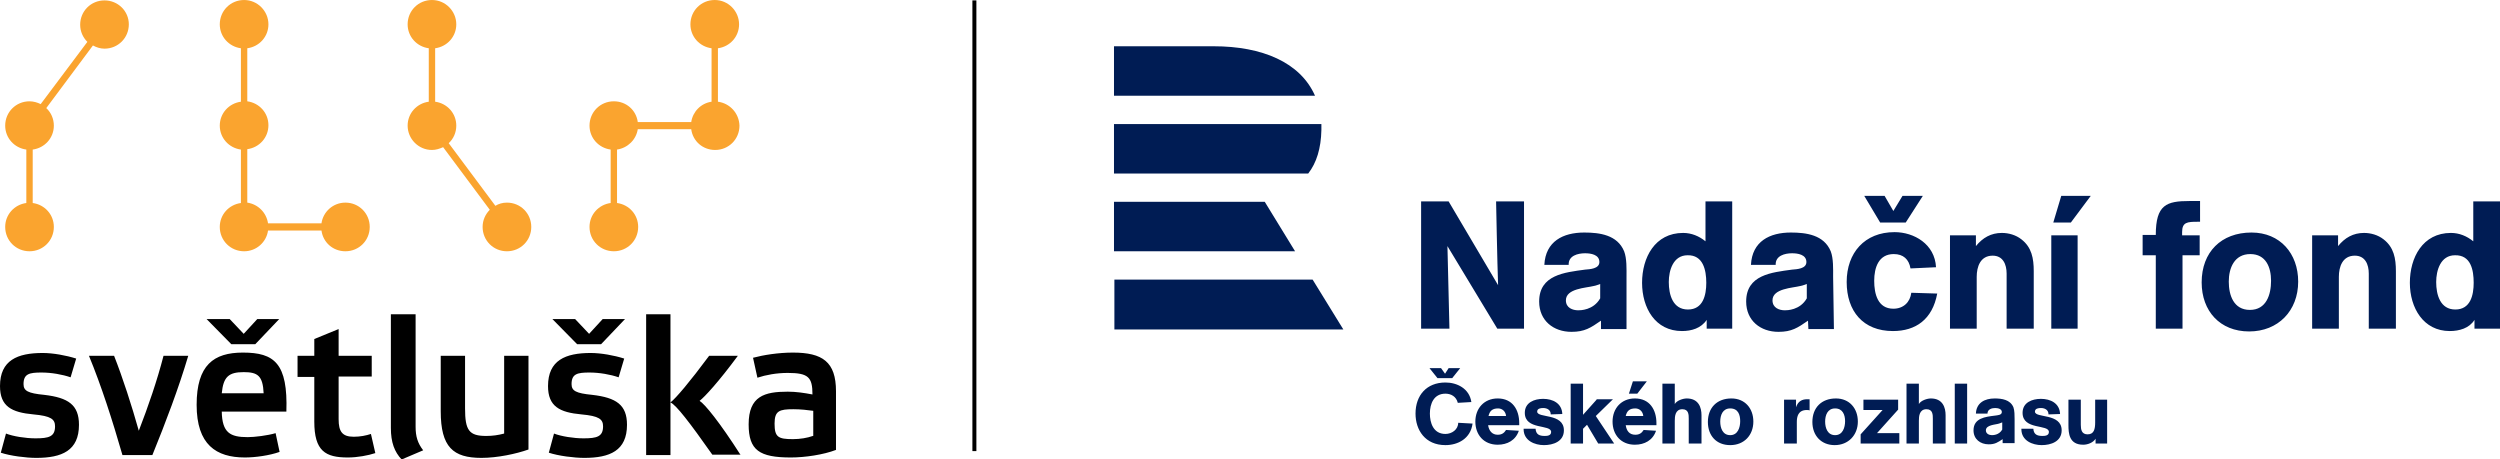 <?xml version="1.0" encoding="UTF-8"?>
<svg id="b" data-name="Layer 2" xmlns="http://www.w3.org/2000/svg" viewBox="0 0 626.8 115.2">
  <g id="c" data-name="Vrstva 1">
    <g>
      <path d="M304.3,11.6h-25v12.4h50.4c-3.7-8.4-13.3-12.4-25.4-12.4M328,43.5h-48.7v-12.4h52v1.5c-.1,4.6-1.2,8.2-3.3,10.9M279.3,50.6v12.4h45.4l-7.6-12.4h-37.8ZM279.3,70.1h49.8l7.7,12.5h-57.4v-12.5h-.1Z" fill="#001c54" stroke-width="0"/>
      <path d="M620.2,70.9c0,3.1-.8,6.7-4.6,6.7s-4.8-3.7-4.8-6.9c0-2.9,1.1-6.7,4.7-6.7,4-.1,4.7,3.7,4.7,6.9M626.8,82.4v-31.9h-6.7v10c-1.6-1.3-3.5-2.1-5.6-2.1-7.1,0-10.3,6.2-10.3,12.5s3.4,12.1,10,12.1c2.4,0,4.9-.7,6.2-2.8v2.2h6.4ZM600.7,82.4v-14.4c0-3.2-.5-6-3.1-8-1.4-1.1-3.2-1.6-4.9-1.6-2.7,0-4.8,1.2-6.5,3.3v-2.7h-6.5v23.4h6.7v-13c0-2.5.9-5.3,4-5.3,2.6,0,3.5,2.2,3.5,4.5v13.8h6.8ZM569.4,70.4c0,3.5-1.2,7.3-5.3,7.3s-5.3-3.7-5.3-7.1,1.4-6.9,5.4-6.9c3.9,0,5.2,3.3,5.2,6.7M576.2,70.6c0-7-4.5-12.3-11.7-12.3-7.6,0-12.5,4.9-12.5,12.5,0,7.2,4.6,12.3,11.9,12.3s12.3-5.2,12.3-12.5M551.5,64.1v-5.1h-4.4v-.8c0-2.5,1.3-2.6,3.9-2.6h.6v-5.2h-2.6c-5.8,0-8.5.9-8.5,8.5h-3.3v5.1h3.3v18.4h6.7v-18.4h4.3v.1ZM519.2,55.8l5-6.7h-7.4l-2,6.7h4.4ZM520.9,59h-6.6v23.4h6.6v-23.4ZM509.9,82.4v-14.4c0-3.2-.5-6-3.1-8-1.4-1.1-3.2-1.6-4.9-1.6-2.7,0-4.8,1.2-6.5,3.3v-2.7h-6.5v23.4h6.7v-13c0-2.5.9-5.3,4-5.3,2.6,0,3.5,2.2,3.5,4.5v13.8h6.8ZM467.4,49.1l4,6.7h6.4l4.3-6.7h-5.1l-2.3,3.8-2.2-3.8h-5.1ZM479.2,73.4c-.3,2.4-2,4-4.5,4-3.9,0-4.8-3.7-4.8-7s1.1-6.7,4.9-6.7c2.4,0,3.8,1.3,4.2,3.6l6.4-.3c-.3-5.8-5.5-8.8-10.4-8.8-7.5,0-12,5.2-12,12.5s4.1,12.3,11.6,12.3c5.7,0,9.9-2.9,11.1-9.4l-6.5-.2ZM459.6,69.4c0-1.9.1-4.6-.6-6.4-1.7-4.1-6.1-4.7-10-4.7-5.3,0-9.7,2.2-10,8.1h6.2c-.1-2.3,2.3-2.9,4.1-2.9,1.4,0,3.6.3,3.6,2.2,0,1.7-2.4,1.8-3.6,1.9-5.1.7-11.5,1.3-11.5,8,0,4.8,3.6,7.6,8.1,7.6,3.3,0,4.8-1,7.4-2.8l.1,2.1h6.4l-.2-13.1ZM453,74.8c-1.7,3-5,3-5.5,3-1.4,0-3.1-.6-3.1-2.5,0-3,5.1-3.1,7-3.6.6-.1,1-.3,1.6-.5v3.6ZM427.8,70.9c0,3.1-.8,6.7-4.6,6.7s-4.8-3.7-4.8-6.9c0-2.9,1.1-6.7,4.7-6.7,3.9-.1,4.7,3.7,4.7,6.9M434.3,82.4v-31.9h-6.7v10c-1.6-1.3-3.5-2.1-5.6-2.1-7.1,0-10.3,6.2-10.3,12.5s3.3,12.1,10,12.1c2.4,0,4.8-.7,6.2-2.8v2.2h6.4ZM407.8,69.4c0-1.9.1-4.6-.6-6.4-1.7-4.1-6.1-4.7-10-4.7-5.3,0-9.7,2.2-10,8.1h6.1c-.1-2.3,2.3-2.9,4.1-2.9,1.4,0,3.6.3,3.6,2.2,0,1.7-2.4,1.8-3.6,1.9-5.1.7-11.5,1.3-11.5,8,0,4.8,3.6,7.6,8.1,7.6,3.3,0,4.8-1,7.4-2.8v2.1h6.4v-13.1ZM401.2,74.8c-1.7,3-5,3-5.5,3-1.4,0-3.1-.6-3.1-2.5,0-3,5.1-3.1,7-3.6.6-.1,1-.3,1.6-.5v3.6ZM382.1,50.5h-7s.3,15.6.5,21l-12.4-21h-6.9v31.9h7.1c-.2-7.4-.5-20.7-.5-20.7l12.5,20.7h6.7v-31.9h0Z" fill="#001c54" stroke-width="0"/>
      <path d="M528.3,111.2v-11h-3v5.7c0,1.7-.3,3-1.9,3-1.5,0-1.7-1.2-1.7-2.4v-6.3h-3.1v6.4c0,2.1.2,4.9,3.7,4.9,1.1,0,2.5-.5,3.1-1.5v1.2h2.9ZM506.8,107.5v.1c0,2.9,2.8,4,5.1,4s5-.9,5-3.7c0-4.4-6.7-3-6.7-4.7,0-.8.9-.9,1.5-.9.9,0,1.9.4,1.9,1.6l2.9-.1c-.1-2.7-2.4-3.8-4.8-3.8-2.2,0-4.6.9-4.6,3.5,0,4.4,6.6,2.8,6.6,4.8,0,.9-.9,1-1.6,1-1.4,0-2.2-.4-2.3-1.8h-3ZM505.1,105.1c0-.9,0-2.2-.3-3-.8-1.9-2.9-2.2-4.7-2.2-2.5,0-4.6,1.1-4.7,3.8h2.9c0-1.1,1.1-1.4,1.9-1.4.7,0,1.7.2,1.7,1s-1.1.8-1.7.9c-2.4.3-5.4.6-5.4,3.7,0,2.2,1.7,3.5,3.8,3.5,1.6,0,2.3-.5,3.5-1.3v1h3v-6ZM502,107.7c-.8,1.4-2.3,1.4-2.6,1.4-.6,0-1.5-.3-1.5-1.2,0-1.4,2.4-1.4,3.3-1.7.3-.1.5-.2.8-.3v1.8ZM493.2,96.2h-3.1v15h3.1v-15ZM487.8,111.2v-7.1c0-1.9-.7-4.2-3.7-4.2-.9,0-2.5.5-3,1.4v-5.1h-3.1v15h3.1v-5.7c0-1.1.1-2.9,1.9-2.9,1.6,0,1.6,1.4,1.6,2.4v6.2h3.2ZM475.9,100.2h-8.7v2.6h4.8l-5.5,6.1v2.3h9.7v-2.6h-5.6l5.3-5.9v-2.5ZM462.6,105.6c0,1.6-.6,3.5-2.5,3.5s-2.5-1.8-2.5-3.4.6-3.3,2.5-3.3,2.5,1.6,2.5,3.2M465.8,105.7c0-3.3-2.1-5.8-5.5-5.8-3.6,0-5.9,2.3-5.9,5.9,0,3.4,2.2,5.8,5.6,5.8s5.8-2.5,5.8-5.9M450.4,100.2h-3.1v11h3.2v-5.4c0-1.3.3-3,2.5-3,.3,0,.5,0,.7.1v-2.8h-.6c-1.3,0-2.3.5-2.8,2v-1.9h.1ZM436.3,105.6c0,1.6-.6,3.5-2.5,3.5s-2.5-1.8-2.5-3.4.6-3.3,2.5-3.3c2,0,2.5,1.6,2.5,3.2M439.6,105.7c0-3.3-2.1-5.8-5.5-5.8-3.6,0-5.9,2.3-5.9,5.9,0,3.4,2.1,5.8,5.6,5.8s5.8-2.5,5.8-5.9M426.6,111.2v-7.1c0-1.9-.7-4.2-3.7-4.2-.9,0-2.5.5-3,1.4v-5.1h-3.1v15h3.1v-5.7c0-1.1.1-2.9,1.9-2.9,1.6,0,1.6,1.4,1.6,2.4v6.2h3.2ZM410.5,98.7l2.4-3.1h-3.5l-1,3.1h2.1ZM407.6,104.3c.3-1.3,1-1.9,2.4-1.9,1.1,0,1.9.8,2,1.9h-4.4ZM415.3,106.6v-.5c0-3.4-1.7-6.2-5.4-6.2-3.4,0-5.6,2.5-5.6,5.8s2.1,5.8,5.6,5.8c2.4,0,4.5-1.1,5.3-3.5l-3.1-.2c-.5.8-1.1,1.2-2.1,1.2-1.5,0-2.2-1-2.4-2.4h7.7ZM400.3,100.2l-3.4,3.8v-7.8h-3.1v15h3.1v-3.7l1-1,2.8,4.7h4l-4.6-6.9,4.3-4.2h-4.1v.1ZM382,107.5v.1c0,2.9,2.8,4,5.1,4s5-.9,5-3.7c0-4.4-6.7-3-6.7-4.7,0-.8.9-.9,1.5-.9.9,0,1.9.4,1.9,1.6l2.9-.1c-.1-2.7-2.4-3.8-4.8-3.8-2.2,0-4.6.9-4.6,3.5,0,4.4,6.6,2.8,6.6,4.8,0,.9-.9,1-1.6,1-1.4,0-2.2-.4-2.3-1.8h-3ZM373.2,104.3c.3-1.3,1-1.9,2.4-1.9,1.1,0,1.9.8,2,1.9h-4.4ZM380.9,106.6v-.5c0-3.4-1.7-6.2-5.4-6.2-3.4,0-5.6,2.5-5.6,5.8s2.1,5.8,5.6,5.8c2.4,0,4.5-1.1,5.3-3.5l-3.2-.2c-.5.8-1.1,1.2-2.1,1.2-1.4,0-2.2-1-2.4-2.4h7.8ZM366.1,92.3h-2.9l-.9,1.4-1-1.4h-2.9l2,2.5h3.7l2-2.5ZM365.6,106c0,1.7-1.6,2.8-3.2,2.8-3.1,0-3.9-2.9-3.9-5.1,0-2.5,1-5,3.9-5,1.4,0,2.7.7,3.1,2.3l3.4-.2c-.5-3.4-3.6-4.9-6.5-4.9-4.7,0-7.5,3.2-7.5,7.8,0,4.1,2.4,7.9,7.5,7.9,3.1,0,6.3-1.6,6.8-5.4l-3.6-.2Z" fill="#001c54" stroke-width="0"/>
      <path d="M203.8,109.3c-1.4.5-3.2.8-5,.8-3.7,0-4.6-.5-4.6-3.9,0-3.2,1.2-3.6,4.7-3.6,1.8,0,3.6.2,5,.4v6.3h-.1ZM209.6,98.1c0-7.4-3.4-9.7-10.8-9.7-3.6,0-7.4.6-10,1.3l1.1,5c2.1-.7,4.8-1.2,7.6-1.2,5.2,0,6.2,1.1,6.2,5.4-2.1-.4-4.1-.7-6.2-.7-5.8,0-9.8,1.1-9.8,8.2,0,6.5,2.7,8.3,10.6,8.3,3.5,0,8.2-.7,11.3-1.9v-14.7ZM185.7,114.1c-5.3-8.3-9-12.8-10.3-13.6,1.3-1,4.8-4.8,9.6-11.3h-7.2c-4.9,6.6-8.3,10.6-9.7,11.7,1.4.6,4.8,5,10.5,13.1h7.1v.1ZM168.1,78.8h-6.1v35.3h6.1v-35.3ZM138.5,80l6.2,6.3h6l6-6.3h-5.6l-3.4,3.7-3.5-3.7h-5.7ZM156.5,89.9c-2.5-.8-5.8-1.4-8.4-1.4-6.3,0-10.7,1.8-10.7,8.3,0,5.1,2.9,6.6,8.4,7.1,4.4.4,5.4,1.2,5.4,3,0,2.6-1.6,3-4.9,3-2.5,0-5.6-.5-7.4-1.2l-1.3,4.8c2.4.8,6.3,1.3,8.9,1.3,6.4,0,10.7-1.8,10.7-8.3,0-5-2.7-6.8-8.7-7.5-4.1-.4-5.2-1-5.2-2.7,0-2.6,1.5-2.9,4.5-2.9,2.5,0,5.3.5,7.3,1.2l1.4-4.7ZM126.4,108.7c-1.5.4-2.9.6-4.5.6-4.3,0-5.3-1.4-5.3-6.9v-13.2h-6.1v13.9c0,9,3.1,11.7,10.2,11.7,4,0,8.7-1,11.8-2.1v-23.5h-6.1v19.5h0ZM104.1,78.8h-6.1v28.5c0,3.6.9,6,2.7,7.9l5.4-2.3c-1.4-1.8-1.9-3.5-1.9-5.9v-28.2h-.1ZM93.2,94.5v-5.3h-8.3v-6.7l-6.1,2.5v4.2h-4.2v5.3h4.2v11.2c0,7.4,2.8,9,8.4,9,2.4,0,5.1-.5,6.9-1.1l-1.1-4.8c-1.2.4-2.7.7-4.3.7-2.9,0-3.8-1.3-3.8-4.4v-10.7h8.3v.1ZM51.8,80l6.2,6.3h6l6-6.3h-5.5l-3.4,3.7-3.5-3.7h-5.8ZM61.1,93.3c3.5,0,4.8.9,5,5.3h-10.5c.4-4.1,1.7-5.3,5.5-5.3M69.1,108.6c-2,.6-5.3,1-7,1-4.4,0-6.4-1.1-6.5-6.4h16.2c.4-12.1-3-14.8-10.9-14.8-7.3,0-11.6,3.1-11.6,13.1s4.9,13.2,12.1,13.2c2.6,0,6.2-.5,8.7-1.4l-1-4.7ZM34.8,108c-1.8-6.4-4-13.2-6.2-18.8h-6.3c3.1,7.5,5.9,16.2,8.4,24.9h7.5c3.3-8.1,6.6-16.8,9-24.9h-6.2c-1.6,6.2-3.8,12.6-6.2,18.8M19.1,89.9c-2.5-.8-5.8-1.4-8.4-1.4-6.3,0-10.7,1.8-10.7,8.3,0,5.1,2.9,6.6,8.4,7.1,4.4.4,5.4,1.2,5.4,3,0,2.6-1.6,3-4.9,3-2.5,0-5.6-.5-7.4-1.2l-1.3,4.8c2.4.8,6.3,1.3,8.9,1.3,6.4,0,10.7-1.8,10.7-8.3,0-5-2.7-6.8-8.7-7.5-4.1-.4-5.2-1-5.2-2.7,0-2.6,1.5-2.9,4.5-2.9,2.5,0,5.3.5,7.3,1.2l1.4-4.7Z" fill="#000" stroke-width="0"/>
      <path d="M86.6,50.8c-3.1,0-5.6,2.3-6,5.2h-13.4c-.4-2.7-2.5-4.8-5.2-5.2v-13.4c3-.4,5.3-2.9,5.3-6s-2.3-5.6-5.3-6v-13.3c3-.4,5.3-2.9,5.3-6,0-3.3-2.7-6.1-6.1-6.1s-6.1,2.7-6.1,6.1c0,3.1,2.3,5.6,5.3,6v13.4c-3,.4-5.3,2.9-5.3,6s2.3,5.6,5.3,6v13.4c-3,.4-5.3,2.9-5.3,6,0,3.4,2.7,6.1,6.1,6.1,3.1,0,5.6-2.3,6-5.2h13.4c.4,3,2.9,5.2,6,5.2,3.4,0,6.1-2.7,6.1-6.1s-2.7-6.1-6.1-6.1" fill="#faa42f" stroke-width="0"/>
      <path d="M180,25.5v-13.4c3-.4,5.3-2.9,5.3-6,0-3.3-2.7-6.1-6.1-6.1s-6.1,2.7-6.1,6.1c0,3.1,2.3,5.6,5.3,6v13.4c-2.7.4-4.7,2.5-5.1,5.1h-13.4c-.4-3-2.9-5.2-6-5.2-3.4,0-6.1,2.7-6.1,6.1,0,3.1,2.3,5.6,5.3,6v13.4c-3,.4-5.3,2.9-5.3,6,0,3.4,2.7,6.1,6.1,6.1s6.1-2.7,6.1-6.1c0-3.1-2.3-5.6-5.3-6v-13.4c2.7-.4,4.8-2.5,5.2-5.1h13.4c.4,3,2.9,5.2,6,5.2,3.4,0,6.1-2.7,6.1-6.1-.1-3.1-2.4-5.6-5.4-6" fill="#faa42f" stroke-width="0"/>
      <path d="M26.2.1c-3.4,0-6.1,2.7-6.1,6.1,0,1.7.7,3.2,1.8,4.3l-11.7,15.6c-.8-.4-1.8-.7-2.8-.7-3.4,0-6.1,2.7-6.1,6.1,0,3.1,2.3,5.6,5.3,6v13.4c-3,.4-5.3,2.9-5.3,6,0,3.4,2.7,6.1,6.1,6.1s6.1-2.7,6.1-6.1c0-3.1-2.3-5.6-5.3-6v-13.4c3-.4,5.3-2.9,5.3-6,0-1.7-.7-3.3-1.9-4.4l11.7-15.7c.9.5,1.9.8,2.9.8,3.4,0,6.1-2.7,6.1-6.1,0-3.3-2.7-6-6.1-6" fill="#faa42f" stroke-width="0"/>
      <path d="M127.1,50.8c-1.1,0-2.1.3-2.9.8l-11.7-15.7c1.2-1.1,1.9-2.7,1.9-4.4,0-3.1-2.3-5.6-5.3-6v-13.4c3-.4,5.3-2.9,5.3-6,0-3.3-2.7-6.1-6.1-6.1s-6.1,2.7-6.1,6.1c0,3.1,2.3,5.6,5.3,6v13.4c-3,.4-5.3,2.9-5.3,6,0,3.3,2.7,6.1,6.1,6.1,1,0,1.9-.3,2.8-.7l11.7,15.7c-1.1,1.1-1.8,2.6-1.8,4.3,0,3.4,2.7,6.1,6.1,6.1s6.1-2.7,6.1-6.1-2.7-6.1-6.1-6.1" fill="#faa42f" stroke-width="0"/>
      <rect x="243.8" y=".1" width="1" height="113" fill="#000" stroke-width="0"/>
    </g>
  </g>
</svg>